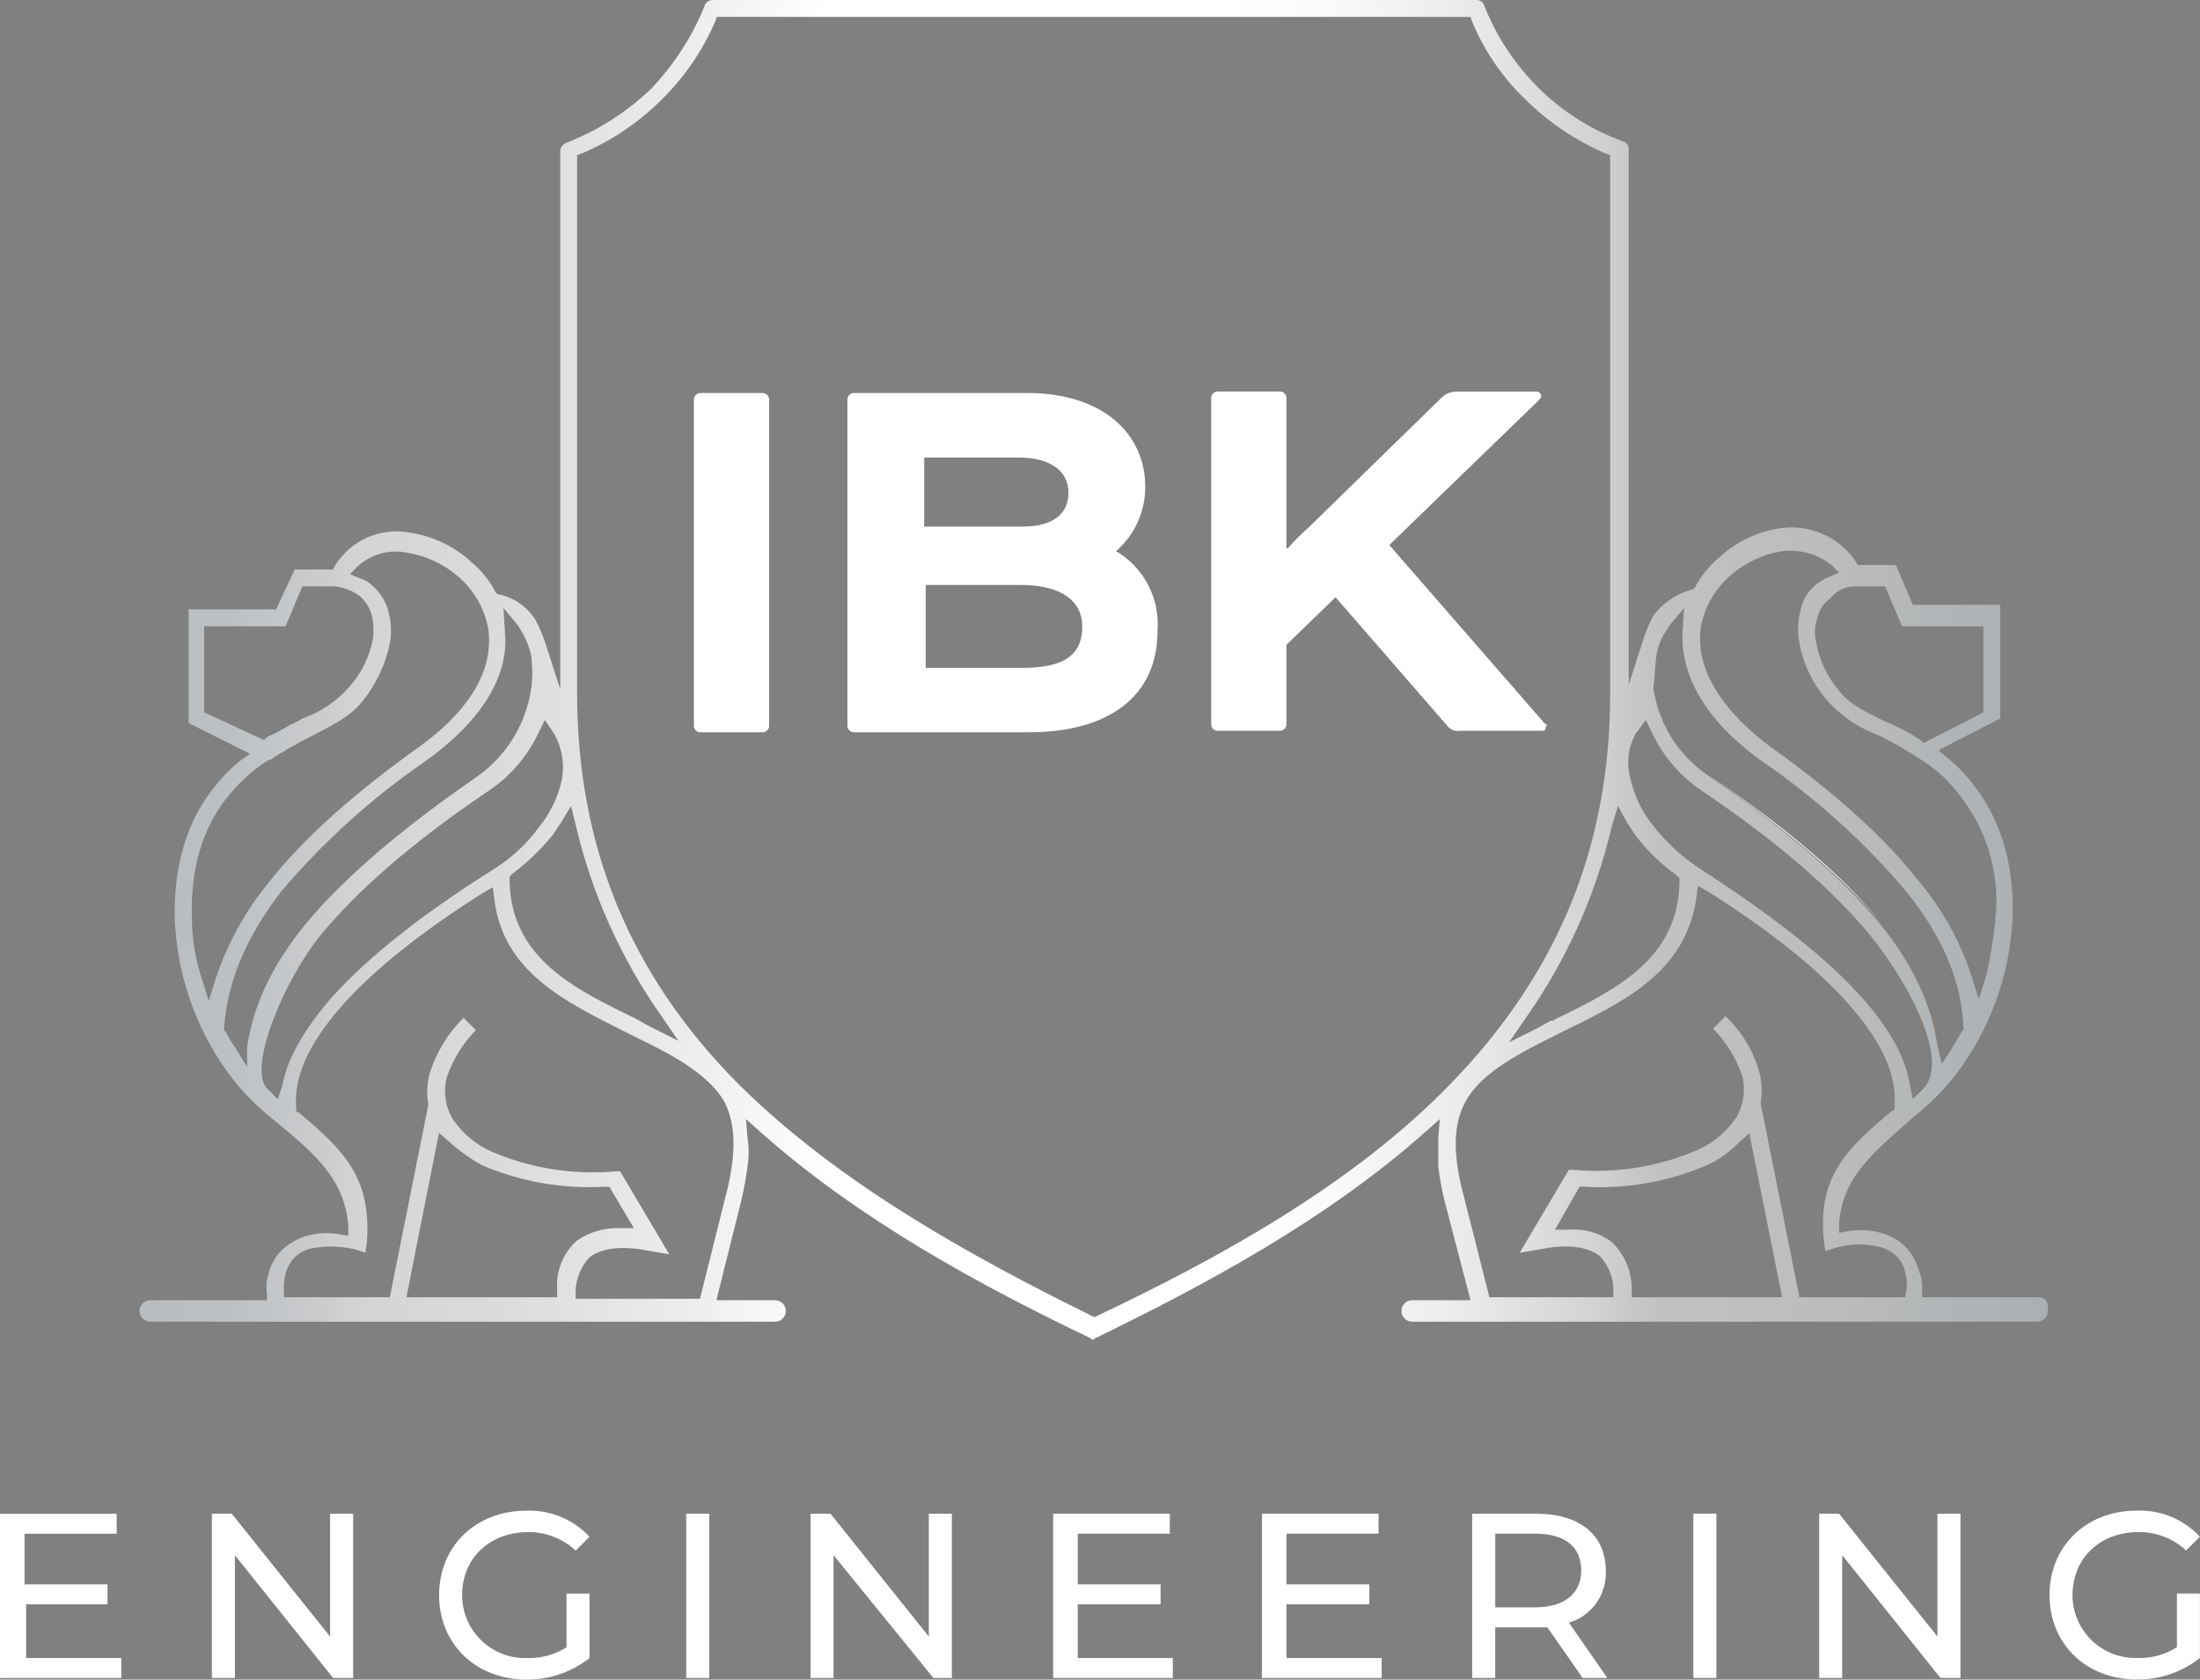 <?xml version="1.0" encoding="UTF-8"?> <svg xmlns="http://www.w3.org/2000/svg" xmlns:xlink="http://www.w3.org/1999/xlink" id="Ebene_1" viewBox="0 0 708.89 541.17"><rect x="0" y="0" width="708.89" height="541.17" fill="#808080" stroke="none"/><defs><style>.cls-1{fill:#fff;}.cls-2{fill:url(#Unbenannter_Verlauf_2);}.cls-3{fill:#17253f;}</style><linearGradient id="Unbenannter_Verlauf_2" x1="77.53" y1="961.14" x2="80.51" y2="961.14" gradientTransform="translate(-16129.15 140990.72) scale(208.58 -146.47)" gradientUnits="userSpaceOnUse"><stop offset="0" stop-color="#b9bcbe"></stop><stop offset=".05" stop-color="#bdc0c2"></stop><stop offset=".1" stop-color="#caccce"></stop><stop offset=".12" stop-color="#d2d4d6"></stop><stop offset=".19" stop-color="#d9dbdc"></stop><stop offset=".29" stop-color="#eceded"></stop><stop offset=".36" stop-color="#fff"></stop><stop offset=".57" stop-color="#fff"></stop><stop offset=".62" stop-color="#fafafa"></stop><stop offset=".69" stop-color="#ebebea"></stop><stop offset=".76" stop-color="#d2d2d1"></stop><stop offset=".79" stop-color="#c3c2c2"></stop><stop offset=".88" stop-color="#bbbcbd"></stop><stop offset="1" stop-color="#a9aeb1"></stop></linearGradient></defs><g id="Gruppe_2"><path id="Pfad_1" class="cls-1" d="m247.83,233.98v-105.36c-.07-1.06-.92-1.91-1.98-1.98h-20.28c-1.06.07-1.91.92-1.98,1.98v105.36c.07,1.06.92,1.91,1.98,1.98h20.28c1.06-.07,1.91-.92,1.98-1.98m100.91-32.15c0,8.9-5.44,13.36-19.29,13.36h-31.16v-26.71h30.66c13.36,0,19.79,5.44,19.79,13.36m-4.45-43.05c0,5.94-3.96,10.88-14.84,10.88h-31.65v-22.26h30.17c11.38,0,16.32,4.95,16.32,11.38m15.33,18.8h0c6.01-5.23,9.44-12.81,9.4-20.78,0-16.81-13.36-30.18-38.09-30.18h-55.89c-1.06.07-1.91.92-1.98,1.98v105.36c.07,1.06.92,1.91,1.98,1.98h56.39c26.22,0,41.55-11.87,41.55-32.65.83-10.42-4.35-20.41-13.36-25.72m138.01,55.41l-49.97-57.38,47.49-45.99c.99-.99,1.47-1.47,1.47-1.98-.05-.79-.68-1.42-1.47-1.47h-25.72c-1.84-.01-3.62.7-4.95,1.98l-42.53,41.53c-2.45,2.16-4.77,4.47-6.93,6.93h-.5v-48.48c-.07-1.06-.92-1.91-1.98-1.98h-20.28c-1.06.07-1.91.92-1.98,1.98v105.36c.07,1.06.92,1.91,1.98,1.98h20.28c1.06-.07,1.91-.92,1.98-1.98v-25.72l15.83-15.33,36.11,41.55c.95,1.18,2.47,1.75,3.96,1.47h26.22c1.47,0,1.47-.5,1.47-1.47.5,0,.5-.5-.5-.99"></path><path id="Pfad_2" class="cls-1" d="m.5,540.67h38.58v-6.43H8.42v-17.31h26.22v-6.43H7.92v-16.32h29.67v-6.43H0v52.93h.5Zm106.85,0h6.43v-52.93h-7.42v39.57l-31.66-39.57h-6.43v52.93h7.42v-39.57l31.66,39.57Zm78.16-41.06l4.45-4.45c-5.22-5.61-12.62-8.68-20.28-8.41-16.32,0-28.19,11.38-28.19,27.21s11.87,27.21,28.19,27.21c7.35.05,14.5-2.39,20.28-6.93v-20.78h-7.42v17.31c-3.69,2.34-7.99,3.54-12.37,3.46-11.2.53-20.72-8.11-21.25-19.32-.02-.32-.02-.64-.02-.97,0-11.87,8.9-20.28,21.27-20.28,5.68-.07,11.17,2.06,15.33,5.94m35.62,41.06h7.42v-52.93h-7.42v52.93Zm79.64,0h5.94v-52.93h-7.42v39.57l-31.66-39.57h-6.43v52.93h7.4v-39.57l32.18,39.57Zm38.58,0h38.58v-6.43h-30.66v-17.31h26.71v-6.43h-26.71v-16.32h29.68v-6.43h-37.6v52.93Zm67.28,0h38.57v-6.43h-30.66v-17.31h26.71v-6.43h-26.71v-16.32h29.68v-6.43h-37.6v52.93h0Zm88.05-22.76h-12.86v-23.74h12.86c9.89,0,14.84,4.45,14.84,11.87s-5.44,11.87-14.84,11.87m23.25,22.76l-12.37-17.81c7.36-2.2,12.26-9.14,11.87-16.81,0-11.38-8.41-18.3-22.26-18.3h-20.79v52.93h7.42v-16.32h16.81l11.38,16.32h7.94Zm27.71-.01h7.42v-52.93h-7.42v52.93Zm79.64,0h6.43v-52.93h-7.42v39.57l-31.68-39.57h-6.43v52.93h7.42v-39.57l31.68,39.58Zm83.6-45.51c-5.22-5.61-12.62-8.68-20.28-8.41-16.32,0-28.19,11.38-28.19,27.21s11.87,27.21,28.19,27.21c7.35.05,14.5-2.39,20.28-6.93v-20.78h-7.42v17.31c-3.69,2.34-7.99,3.54-12.37,3.46-11.2.53-20.72-8.11-21.25-19.32-.02-.32-.02-.64-.02-.97,0-11.87,8.9-20.28,21.27-20.28,5.68-.07,11.17,2.06,15.33,5.94l4.45-4.45Z"></path><g id="Gruppe_1"><path id="Pfad_3" class="cls-2" d="m656.92,417.99h-37.59v-2.47c.16-2.03-.18-4.07-.99-5.94-1.49-6.11-6.26-10.87-12.37-12.37-3.38-.93-6.93-1.1-10.39-.5l-2.97.5v-2.97c.99-14.84,10.88-22.76,23.74-34.13l2.97-2.47c6-5.11,11.17-11.12,15.33-17.81,8.43-13.37,13.21-28.72,13.86-44.52.5-17.31-3.96-32.15-13.86-44.02-2.05-2.55-4.38-4.87-6.93-6.93l-2.97-2.47.5-.5,19.29-9.89v-36.6h-28.19l-5.44-12.86h-12.37l-.5-.99c-5.32-7.98-14.74-12.21-24.24-10.88-7.4,1.05-14.3,4.33-19.79,9.4-2.99,2.5-5.5,5.51-7.42,8.9l-.5.99-.99.5c-4.93,1.37-9.28,4.32-12.37,8.41-1.17,2.23-2.16,4.54-2.97,6.93l-4.95,15.33V47.98c0-1.19-.82-2.22-1.98-2.47-10.21-3.73-19.5-9.64-27.21-17.31-7.49-7.48-13.38-16.4-17.31-26.22-.26-1.16-1.29-1.98-2.47-1.98h-246.34c-.99,0-2.47.99-2.47,1.98-4.05,9.91-9.92,18.97-17.31,26.71-7.84,7.5-17.09,13.38-27.21,17.3-1.04.43-1.79,1.36-1.98,2.47v173.63l-4.95-15.33c-.81-2.38-1.8-4.7-2.97-6.93-2.74-4.43-7.24-7.49-12.37-8.41l-.5-.5-.5-.99c-1.92-3.39-4.43-6.41-7.42-8.9-5.5-5.06-12.39-8.34-19.79-9.4-9.56-1.83-19.25,2.52-24.24,10.88l-.5.99h-12.36l-5.94,12.86h-28.2v36.61l19.79,9.89-3.46,2.47c-2.55,2.05-4.87,4.38-6.93,6.93-9.89,11.38-14.35,26.71-13.86,44.02.65,15.8,5.43,31.15,13.86,44.52,4.16,6.69,9.34,12.7,15.33,17.81l2.97,2.47c13.36,10.88,22.76,19.29,23.74,34.13v2.97l-2.97-.5c-3.46-.6-7-.43-10.39.5-2.94.88-5.64,2.4-7.91,4.45-2.23,2.14-3.77,4.9-4.45,7.91-.65,1.91-.82,3.95-.5,5.94v2.47h-37.59c-1.91,0-3.46,1.55-3.46,3.46s1.55,3.46,3.46,3.46h201.33c1.91,0,3.46-1.55,3.46-3.46s-1.55-3.46-3.46-3.46h-18.8v-.5l7.92-31.66c.86-3.59,1.52-7.22,1.98-10.88.5-3.11.5-6.29,0-9.4l-.5-5.94,4.45,3.96c32.15,28.69,71.73,49.96,106.85,66.78l.5.5h0l.5-.5c34.63-16.81,74.7-38.09,106.85-66.78l4.45-3.96-.5,5.94v9.4c.46,3.66,1.12,7.29,1.98,10.88l8.41,32.15h-18.8c-1.91,0-3.46,1.55-3.46,3.46s1.55,3.46,3.46,3.46h201.33c1.87.04,3.42-1.43,3.46-3.3,0-.05,0-.11,0-.16.5-2.96-.98-4.44-2.96-4.44Zm-60.35-229.03h10.88l5.44,12.86h26.21v27.71h0l-19.29,9.89-.99-.99c-3.58-2.36-7.39-4.35-11.38-5.94-5.94-2.97-11.38-5.44-14.84-9.89-3.85-4.51-6.42-9.98-7.42-15.83-.61-2.63-.44-5.38.5-7.91.53-2.4,1.94-4.52,3.96-5.94,1.72-2.16,4.2-3.58,6.93-3.97h0Zm-48.48,12.86c1.24-6.33,4.54-12.07,9.4-16.32,4.73-4.19,10.56-6.94,16.81-7.91,5.66-.67,11.35.93,15.83,4.45l2.47,2.47-3.46,1.47c-1.21.55-2.37,1.21-3.46,1.98-2.79,2.04-4.73,5.03-5.44,8.41-.92,3.39-1.08,6.93-.5,10.39,1.2,6.96,4.28,13.46,8.9,18.8,4.55,5.15,10.33,9.07,16.81,11.38,4.44,2.21,8.73,4.69,12.86,7.42h0c4.78,2.81,8.97,6.5,12.37,10.88,9.25,11.2,13.7,25.6,12.37,40.07-.54,6.33-1.54,12.61-2.97,18.8l-2.47,7.91-2.47-7.91c-3.66-11.02-9.36-21.26-16.81-30.18-10.88-13.85-26.71-28.2-47.49-43.05-21.26-15.81-24.22-30.16-22.74-39.06h0Zm-14.35,9.4c.45-3.04,1.64-5.93,3.46-8.41,0-.5.5-.5.5-.99l4.95-5.94-.5,7.91c-.5,9.89,3.46,25.72,25.72,41.55,17.3,11.88,32.94,26.02,46.5,42.05,11.87,14.84,17.81,29.19,18.3,44.02v.5l-.5.5c-.99,1.47-1.98,3.46-2.97,4.95l-3.46,5.44-1.47-5.94c-1.98-13.36-7.91-26.22-18.8-39.57-12.37-14.85-30.18-30.18-55.91-47.98-9.17-6.53-15.25-16.56-16.81-27.71.49-3.45.49-6.91.98-10.38h0Zm-6.43,24.73h0l.5-.5,2.47-3.46,1.98,3.96c3.42,7.34,8.71,13.65,15.33,18.3,25.72,17.31,43.05,32.65,54.91,46.99,11.38,13.86,26.22,40.07,17.31,49.47l-3.46,3.46-.99-4.95c-1.47-8.9-6.93-18.3-15.33-27.71-11.38-12.86-29.19-26.71-52.93-42.05-5.47-3.66-10.31-8.17-14.35-13.36-3.65-4.46-6.19-9.71-7.42-15.33-1.38-5.01-.66-10.36,1.98-14.83h0Zm-5.94,23.74l2.97,5.44,2.97,4.45c3.66,4.73,7.99,8.89,12.86,12.37l.99.99v1.47c-.5,24.73-20.78,34.63-40.07,44.02-.27.27-.62.44-.99.5h-.5c-.99.5-2.47,1.47-4.45,2.47l-8.9,4.45,5.44-7.91c13.12-18.64,22.53-39.64,27.71-61.83l1.96-6.42Zm-337.37,0l1.47,5.94c5.16,22.21,14.58,43.2,27.71,61.83l5.44,7.91-8.9-4.45c-1.98-.99-3.46-1.98-4.45-2.47h0c-.5,0-.5-.5-.99-.5-19.29-9.4-39.57-19.29-40.07-44.02v-1.47l.99-.99c4.76-3.6,9.07-7.75,12.86-12.37l2.97-4.45,2.96-4.95Zm-118.23-30.18v-27.71h26.22l5.44-12.86h10.39c2.85.29,5.58,1.31,7.91,2.97,1.86,1.56,3.24,3.62,3.96,5.94.67,2.59.84,5.29.49,7.94-1.1,5.92-3.84,11.4-7.91,15.83-4.03,4.5-9.13,7.91-14.84,9.89-3.46,1.98-7.42,3.46-11.38,5.94l-.99.99h0l-19.29-8.92Zm3.96,85.08h0l-2.47,7.91-2.47-7.91c-1.95-6.08-2.95-12.42-2.97-18.8-.5-15.83,3.46-29.68,12.37-40.07,3.53-4.25,7.7-7.92,12.37-10.88h.5c4.13-2.74,8.43-5.21,12.86-7.42,6.43-3.46,12.37-5.94,16.81-11.38,4.44-5.46,7.49-11.91,8.9-18.8.6-3.46.43-7-.5-10.39-.91-3.29-2.81-6.23-5.44-8.41-.97-.94-2.16-1.62-3.46-1.98l-3.46-1.47,2.47-2.47c4.25-3.95,10.14-5.61,15.83-4.45,6.24.98,12.08,3.72,16.81,7.91,4.86,4.25,8.16,9.99,9.4,16.32,1.47,9.4-1.47,23.74-23.25,39.08-21.27,15.33-36.61,29.19-47.49,43.05-7.35,8.97-13.04,19.18-16.78,30.16h0Zm9.89,29.19l-3.96-6.43c-1.1-1.58-2.09-3.23-2.97-4.95l-.5-.5v-.5c.99-14.84,6.93-29.19,18.3-44.02,13.56-16.03,29.19-30.17,46.5-42.05,22.76-16.32,26.71-31.66,25.72-41.55l-.5-7.91,4.95,5.94c0,.5.5.5.5.99,1.65,2.57,2.83,5.42,3.46,8.41.5,3.61.5,7.27,0,10.88-1.68,11.11-7.73,21.09-16.81,27.71-25.72,17.81-43.53,33.14-55.9,47.98-10.88,13.36-16.81,26.22-18.8,39.57v6.42Zm9.89,10.39l-3.46-3.46c-6.43-6.93,5.94-35.62,17.31-49.47h0c11.87-14.35,29.19-29.68,54.91-46.99,6.62-4.65,11.91-10.97,15.33-18.3l1.98-3.96,2.97,4.45c2.56,4.49,3.44,9.76,2.47,14.84-1.23,5.62-3.78,10.88-7.42,15.33-3.9,5.31-8.77,9.84-14.35,13.36-23.74,14.84-41.55,29.19-52.93,42.05-8.41,9.89-13.86,19.29-15.33,27.71l-1.49,4.44Zm90.03,63.81h-48.48v-.5l10.39-52.44,3.46,2.97c3.17,2.86,6.65,5.35,10.39,7.42,12.47,5.35,26.02,7.72,39.57,6.93h1.47l7.91,13.36h-4.45c-4.92-.2-9.78,1.19-13.86,3.96-4.35,3.88-6.71,9.51-6.43,15.33l.02,2.97Zm54.41-33.14l-8.41,33.64h-40.07v-2.48c.14-4.04,1.72-7.9,4.45-10.88,3.96-2.97,10.39-3.96,19.79-1.98l5.94.99-15.83-26.71h-1.47c-13.68,1.23-27.46-.98-40.07-6.43-5.01-2.24-9.29-5.84-12.37-10.39-2.4-4.02-3.11-8.82-1.98-13.36,1.94-5.75,5.15-11,9.4-15.33l-3.97-3.96c-5.02,4.96-8.76,11.08-10.88,17.81-.89,3.22-1.06,6.6-.5,9.89v.5h0l-12.37,61.83h-34.13v-2.47c-.11-1.67.06-3.34.5-4.95.49-2.05,1.51-3.93,2.97-5.44,1.64-1.56,3.7-2.6,5.94-2.97,4.6-.81,9.32-.64,13.86.5l2.97.99.5-3.46c1.47-20.28-6.93-29.19-21.76-41.55l-.99-.5v-.99c-.99-9.89,3.96-20.78,14.35-32.65,9.89-11.38,25.23-23.74,45.51-36.61l3.46-1.98.5,3.96c2.97,23.25,22.26,32.65,43.05,43.05l4.95,2.47c14.35,6.93,22.26,12.86,26.22,19.79,3.45,6.92,3.94,15.82.48,29.67Zm119.7,39.08l-.99.5-.99-.5c-38.09-18.8-81.62-42.54-114.27-75.18-34.63-35.12-51.45-76.18-51.45-125.65V49.96l1.47-.5c9.61-4.07,18.34-9.95,25.72-17.31,7.35-7.21,13.24-15.77,17.31-25.23l.5-1.47h242.88l.5,1.47c3.95,9.52,9.85,18.11,17.31,25.23,7.43,7.32,16.15,13.19,25.72,17.31l1.47.5v173.63c0,48.97-16.81,90.03-51.45,125.65-31.63,32.65-75.16,56.39-113.75,74.69h0Zm172.14-5.93v-2.47c.05-5.78-2.27-11.32-6.43-15.33-3.97-2.98-8.91-4.39-13.86-3.96h-4.45l7.91-13.86h1.47c13.55.8,27.1-1.57,39.57-6.93,3.91-1.77,7.44-4.29,10.39-7.42l3.46-2.97v.99l10.39,51.94h-48.46Zm88.05,0h-34.12v-.5l-12.37-61.83v-.5c.57-3.29.4-6.67-.5-9.89-1.93-6.82-5.69-12.98-10.88-17.81l-3.96,3.96c4.25,4.34,7.46,9.58,9.4,15.33,1.13,4.54.42,9.34-1.98,13.36-3.07,4.55-7.36,8.14-12.37,10.39-12.61,5.45-26.38,7.66-40.07,6.43h-1.47l-15.83,26.71,5.94-.99c9.4-1.98,15.83-.99,19.79,1.98,2.82,2.93,4.41,6.82,4.45,10.88v2.47h-40.07v-.5l-8.41-33.14c-3.46-13.36-2.97-22.76.99-29.68,3.96-6.93,11.38-12.37,26.22-19.79l4.95-2.47c20.28-9.89,39.57-19.29,43.05-43.05l.5-3.96,3.46,1.98c20.28,12.86,35.62,25.23,45.51,36.61,10.39,11.87,15.33,22.76,14.35,32.65v.99l-.99.5c-14.84,12.37-23.74,21.27-21.76,41.55l.5,3.46,2.97-.99c4.5-1.38,9.27-1.55,13.86-.5,2.23.37,4.3,1.41,5.94,2.97,1.55,1.44,2.6,3.35,2.97,5.44.43,1.61.6,3.28.5,4.95l-.54,2.99Z"></path><path id="Pfad_4" class="cls-1" d="m550.57,249.81c25.72,17.81,43.53,33.14,55.9,47.98-12.37-15.34-30.17-30.67-55.9-47.98Z"></path><path id="Pfad_5" class="cls-1" d="m525.84,416.01c.05-5.78-2.27-11.32-6.43-15.33,4.16,4.01,6.48,9.56,6.43,15.33Z"></path><path id="Pfad_6" class="cls-3" d="m97.45,231.5c-3.46,1.98-7.42,3.46-11.38,5.94l-.99.5.99-.5c3.96-1.98,7.42-3.96,11.38-5.94Z"></path></g></g></svg> 
